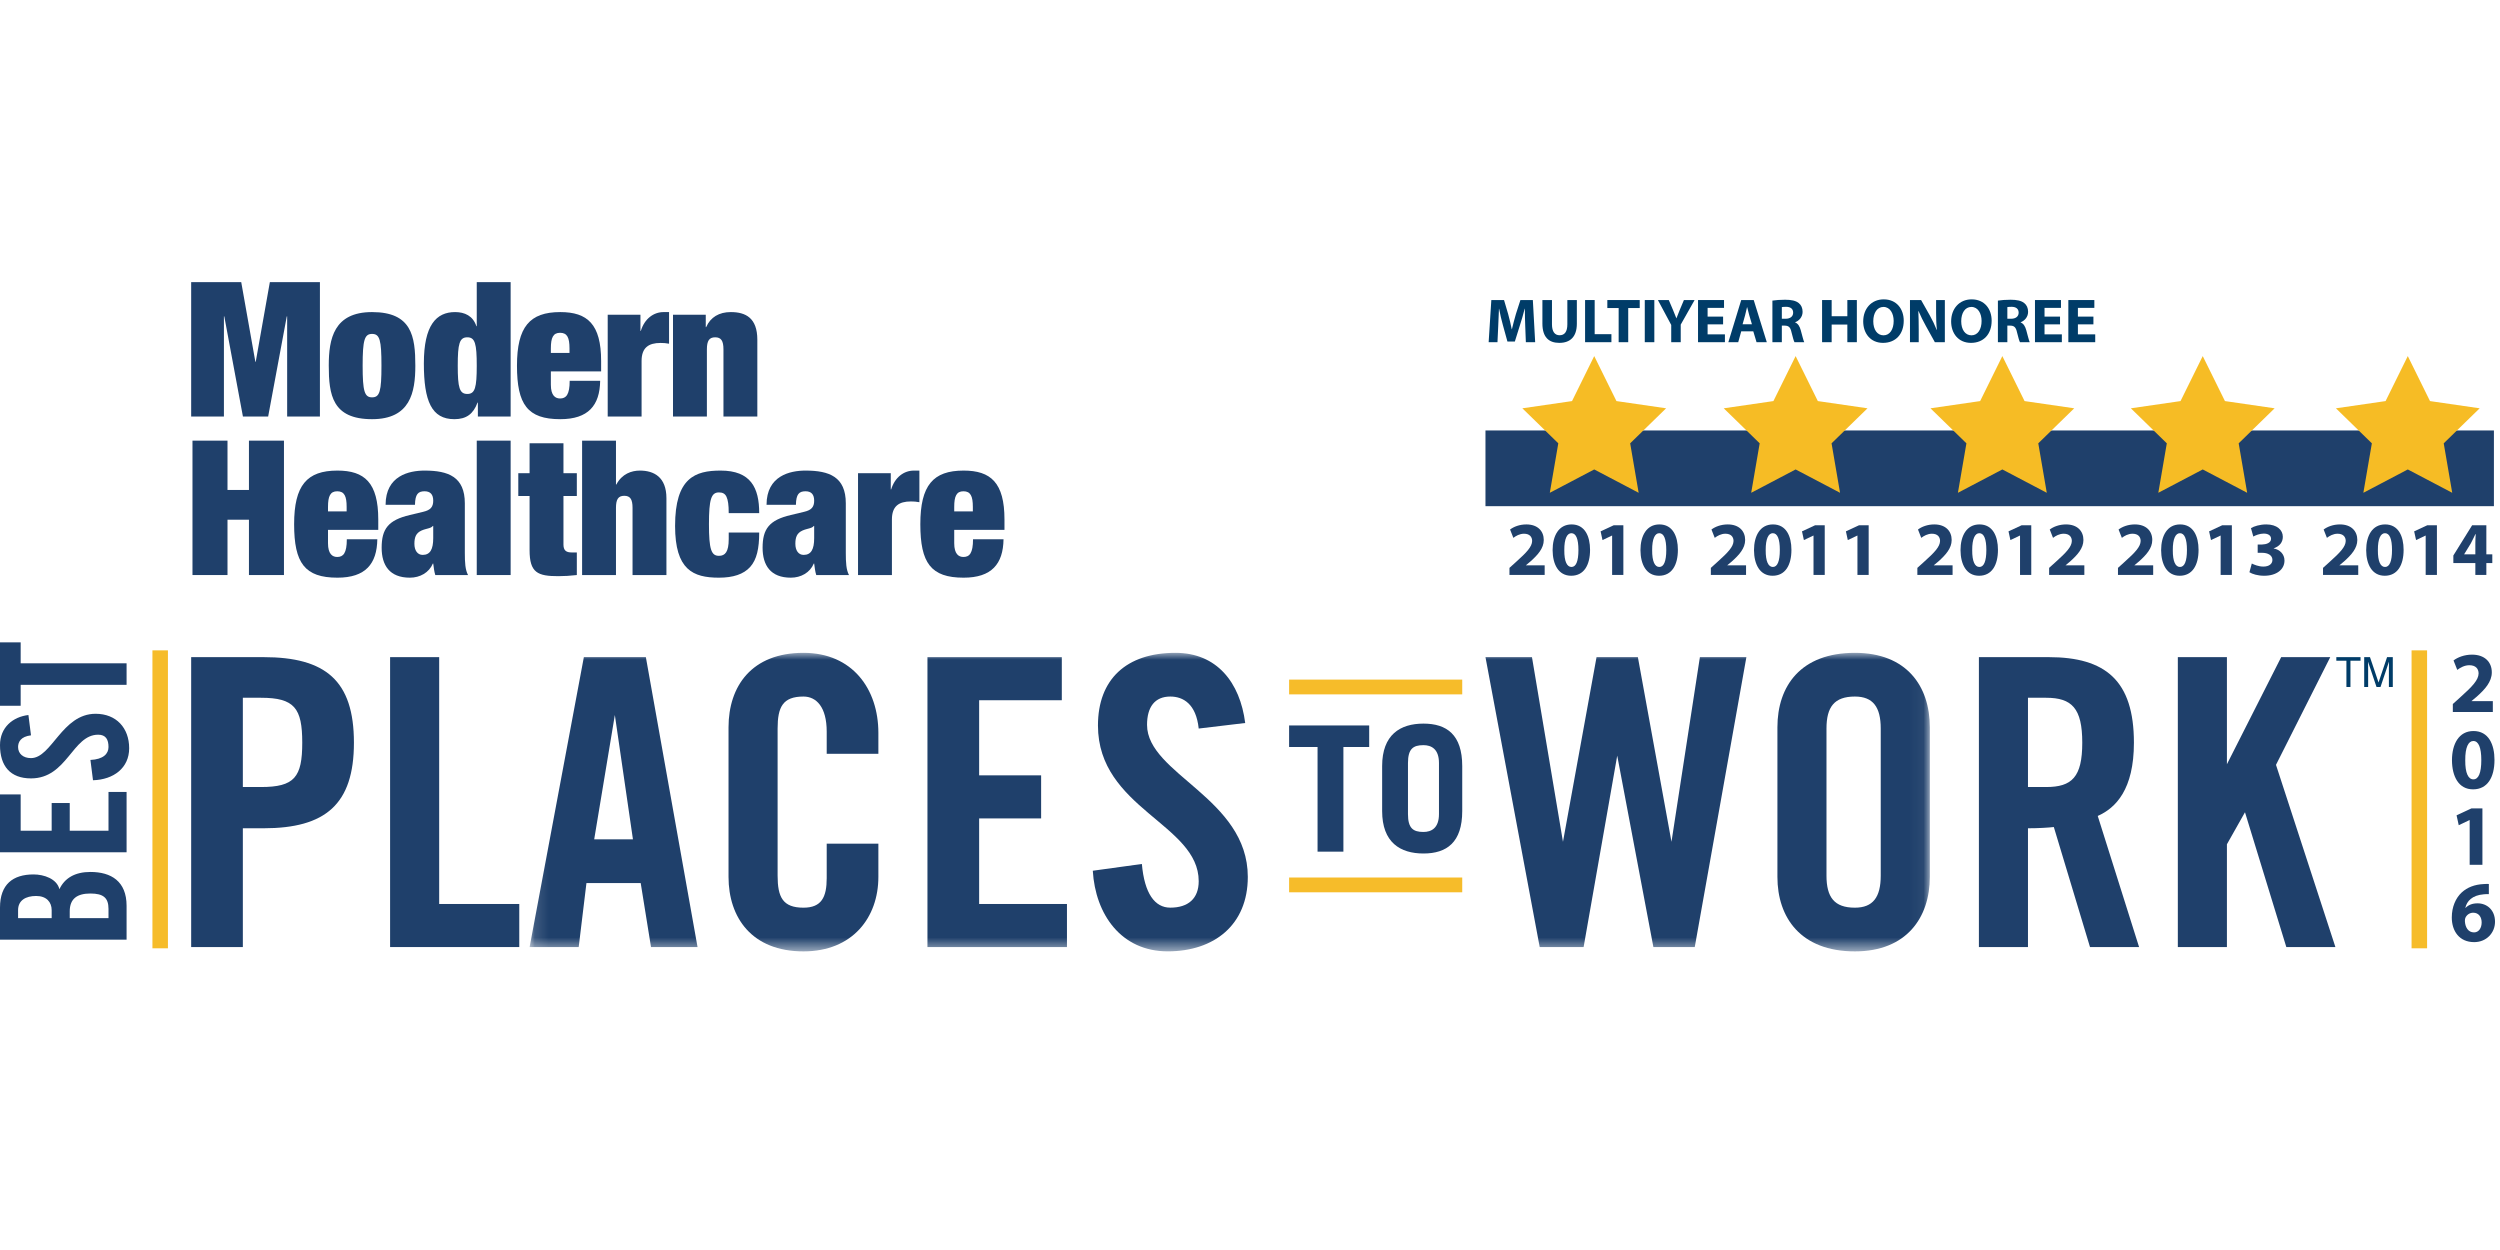 <?xml version="1.0" encoding="UTF-8" standalone="no"?>
<svg width="180px" height="90px" viewBox="0 0 180 90" version="1.1" xmlns="http://www.w3.org/2000/svg" xmlns:xlink="http://www.w3.org/1999/xlink">
    <!-- Generator: Sketch 39.1 (31720) - http://www.bohemiancoding.com/sketch -->
    <title>BP2W16-logo_10_11_12_13_14_16OL</title>
    <desc>Created with Sketch.</desc>
    <defs>
        <polygon id="path-1" points="0.132 21.47 100.948 21.47 100.948 0.004 0.132 0.004 0.132 21.47"></polygon>
    </defs>
    <g id="Page-1" stroke="none" stroke-width="1" fill="none" fill-rule="evenodd">
        <g id="BP2W16-logo_10_11_12_13_14_16OL" transform="translate(0, 20)">
            <polygon id="Fill-1" fill="#1F406B" points="106.954 16.445 179.562 16.445 179.562 10.993 106.954 10.993"></polygon>
            <path d="M17.485,36.666 L18.787,36.666 C21.205,36.666 21.762,35.958 21.762,33.474 C21.762,30.993 21.205,30.239 18.787,30.239 L17.485,30.239 L17.485,36.666 L17.485,36.666 Z M13.764,48.188 L13.764,27.314 L18.973,27.314 C23.437,27.314 25.483,28.999 25.483,33.474 C25.483,37.907 23.437,39.636 18.973,39.636 L17.485,39.636 L17.485,48.188 L13.764,48.188 L13.764,48.188 Z" id="Fill-2" fill="#1F406B"></path>
            <polyline id="Fill-3" fill="#1F406B" points="28.087 48.188 28.087 27.314 31.621 27.314 31.621 45.087 37.388 45.087 37.388 48.188 28.087 48.188"></polyline>
            <g id="Group-11" transform="translate(38, 27)">
                <mask id="mask-2" fill="white">
                    <use xlink:href="#path-1"></use>
                </mask>
                <g id="Clip-5"></g>
                <path d="M4.782,13.432 L7.572,13.432 L6.269,4.48 L4.782,13.432 L4.782,13.432 Z M3.666,21.189 L0.132,21.189 L4.038,0.314 L8.502,0.314 L12.223,21.189 L8.873,21.189 L8.13,16.579 L4.224,16.579 L3.666,21.189 L3.666,21.189 Z" id="Fill-4" fill="#1F406B" mask="url(#mask-2)"></path>
                <path d="M21.523,7.272 L21.523,5.676 C21.523,3.904 20.777,3.151 19.849,3.151 C18.36,3.151 17.988,3.904 17.988,5.455 L17.988,16.047 C17.988,17.598 18.36,18.353 19.849,18.353 C21.15,18.353 21.523,17.598 21.523,16.226 L21.523,13.744 L25.243,13.744 L25.243,16.137 C25.243,19.061 23.383,21.5 19.849,21.5 C16.128,21.5 14.454,19.061 14.454,16.137 L14.454,5.367 C14.454,2.397 16.128,0.004 19.849,0.004 C23.383,0.004 25.243,2.619 25.243,5.766 L25.243,7.272 L21.523,7.272" id="Fill-6" fill="#1F406B" mask="url(#mask-2)"></path>
                <polyline id="Fill-7" fill="#1F406B" mask="url(#mask-2)" points="28.777 21.189 28.777 0.315 38.45 0.315 38.45 3.417 32.498 3.417 32.498 8.825 36.961 8.825 36.961 11.926 32.498 11.926 32.498 18.087 38.821 18.087 38.821 21.189 28.777 21.189"></polyline>
                <path d="M48.307,5.455 C48.12,3.683 47.191,3.151 46.261,3.151 C45.145,3.151 44.587,3.904 44.587,5.189 C44.587,8.735 51.842,10.463 51.842,16.137 C51.842,19.593 49.423,21.498 46.074,21.498 C42.727,21.498 40.867,18.84 40.681,15.693 L44.215,15.206 C44.401,17.333 45.145,18.351 46.261,18.351 C47.562,18.351 48.307,17.687 48.307,16.447 C48.307,12.325 41.053,11.218 41.053,5.234 C41.053,1.909 43.099,0.004 46.633,0.004 C49.609,0.004 51.282,2.131 51.654,5.056 L48.307,5.455" id="Fill-8" fill="#1F406B" mask="url(#mask-2)"></path>
                <polyline id="Fill-9" fill="#1F406B" mask="url(#mask-2)" points="76.951 0.314 79.927 0.314 82.347 13.61 84.392 0.314 87.74 0.314 84.022 21.189 81.044 21.189 78.44 7.406 76.02 21.189 72.859 21.189 68.954 0.314 72.302 0.314 74.534 13.61 76.951 0.314"></polyline>
                <path d="M93.507,16.047 C93.507,17.598 94.065,18.353 95.552,18.353 C96.855,18.353 97.413,17.598 97.413,16.047 L97.413,5.455 C97.413,3.904 96.855,3.151 95.552,3.151 C94.065,3.151 93.507,3.904 93.507,5.455 L93.507,16.047 L93.507,16.047 Z M89.974,5.366 C89.974,2.397 91.647,0.004 95.552,0.004 C99.275,0.004 100.948,2.397 100.948,5.366 L100.948,16.137 C100.948,19.061 99.275,21.5 95.552,21.5 C91.647,21.5 89.974,19.061 89.974,16.137 L89.974,5.366 L89.974,5.366 Z" id="Fill-10" fill="#1F406B" mask="url(#mask-2)"></path>
            </g>
            <path d="M146.014,36.666 L147.317,36.666 C149.177,36.666 149.923,35.958 149.923,33.474 C149.923,30.993 149.177,30.239 147.317,30.239 L146.014,30.239 L146.014,36.666 L146.014,36.666 Z M146.014,48.188 L142.481,48.188 L142.481,27.314 L147.504,27.314 C151.595,27.314 153.642,28.999 153.642,33.474 C153.642,36.843 152.339,38.172 151.037,38.749 L154.014,48.188 L150.48,48.188 L147.875,39.546 C147.504,39.59 146.759,39.636 146.014,39.636 L146.014,48.188 L146.014,48.188 Z" id="Fill-12" fill="#1F406B"></path>
            <polyline id="Fill-13" fill="#1F406B" points="156.804 48.188 156.804 27.314 160.338 27.314 160.338 35.026 164.245 27.314 167.778 27.314 163.871 35.07 168.149 48.188 164.615 48.188 161.639 38.482 160.338 40.788 160.338 48.188 156.804 48.188"></polyline>
            <polyline id="Fill-14" fill="#1F406B" points="98.582 32.233 98.582 33.784 96.725 33.784 96.725 41.319 94.864 41.319 94.864 33.784 92.816 33.784 92.816 32.233 98.582 32.233"></polyline>
            <path d="M101.374,38.615 C101.374,39.636 101.745,39.901 102.489,39.901 C103.047,39.901 103.606,39.636 103.606,38.615 L103.606,34.937 C103.606,33.917 103.047,33.651 102.489,33.651 C101.745,33.651 101.374,33.917 101.374,34.937 L101.374,38.615 L101.374,38.615 Z M99.514,35.158 C99.514,32.898 100.816,32.1 102.489,32.1 C104.164,32.1 105.281,32.898 105.281,35.158 L105.281,38.395 C105.281,40.656 104.164,41.452 102.489,41.452 C100.816,41.452 99.514,40.656 99.514,38.395 L99.514,35.158 L99.514,35.158 Z" id="Fill-15" fill="#1F406B"></path>
            <path d="M7.812,46.106 L7.812,45.441 C7.812,44.643 7.441,44.333 6.51,44.333 C5.58,44.333 5.021,44.687 5.021,45.618 L5.021,46.106 L7.812,46.106 L7.812,46.106 Z M3.72,46.106 L3.72,45.53 C3.72,44.953 3.348,44.51 2.604,44.51 C1.859,44.51 1.302,44.821 1.302,45.53 L1.302,46.106 L3.72,46.106 L3.72,46.106 Z M0,47.657 L0,45.353 C0,43.669 0.93,42.959 2.419,42.959 C3.162,42.959 4.092,43.27 4.278,44.023 C4.65,43.226 5.394,42.781 6.51,42.781 C7.998,42.781 9.114,43.447 9.114,45.219 L9.114,47.657 L0,47.657 L0,47.657 Z" id="Fill-16" fill="#1F406B"></path>
            <polyline id="Fill-17" fill="#1F406B" points="9.114 41.364 0 41.364 0 37.198 1.488 37.198 1.488 39.812 3.72 39.812 3.72 37.818 5.021 37.818 5.021 39.812 7.812 39.812 7.812 37.02 9.114 37.02 9.114 41.364"></polyline>
            <path d="M2.232,32.944 C1.488,33.032 1.302,33.431 1.302,33.784 C1.302,34.272 1.674,34.584 2.232,34.584 C3.72,34.584 4.465,31.392 6.883,31.392 C8.37,31.392 9.3,32.41 9.3,33.873 C9.3,35.291 8.184,36.135 6.696,36.178 L6.511,34.716 C7.441,34.672 7.812,34.272 7.812,33.784 C7.812,33.254 7.626,32.898 7.069,32.898 C5.209,32.898 4.837,36.045 2.232,36.045 C0.744,36.045 0,35.159 0,33.651 C0,32.367 0.93,31.613 2.046,31.481 L2.232,32.944" id="Fill-18" fill="#1F406B"></path>
            <polyline id="Fill-19" fill="#1F406B" points="1.488 29.308 1.488 30.815 0 30.815 0 26.25 1.488 26.25 1.488 27.758 9.114 27.758 9.114 29.308 1.488 29.308"></polyline>
            <polygon id="Fill-20" fill="#F6BC2A" points="92.816 44.245 105.281 44.245 105.281 43.181 92.816 43.181"></polygon>
            <polygon id="Fill-21" fill="#F6BC2A" points="92.816 29.995 105.281 29.995 105.281 28.931 92.816 28.931"></polygon>
            <polygon id="Fill-22" fill="#F6BC2A" points="10.975 48.278 12.091 48.278 12.091 26.826 10.975 26.826"></polygon>
            <polygon id="Fill-23" fill="#F6BC2A" points="173.633 48.278 174.75 48.278 174.75 26.826 173.633 26.826"></polygon>
            <polyline id="Fill-24" fill="#003C68" points="168.216 27.314 169.959 27.314 169.959 27.572 169.232 27.572 169.232 29.463 168.942 29.463 168.942 27.572 168.216 27.572 168.216 27.314"></polyline>
            <path d="M172,29.463 L172,28.195 C172,28.131 172.007,27.859 172.007,27.658 L172,27.658 L171.397,29.463 L171.109,29.463 L170.506,27.662 L170.499,27.662 C170.499,27.859 170.506,28.131 170.506,28.195 L170.506,29.463 L170.222,29.463 L170.222,27.314 L170.639,27.314 L171.252,29.131 L171.258,29.131 L171.869,27.314 L172.281,27.314 L172.281,29.463 L172,29.463" id="Fill-25" fill="#003C68"></path>
            <polyline id="Fill-26" fill="#1F406B" points="13.764 0.315 17.369 0.315 18.386 6.048 18.413 6.048 19.429 0.315 23.034 0.315 23.034 9.992 20.675 9.992 20.675 2.781 20.648 2.781 19.307 9.992 17.491 9.992 16.149 2.781 16.122 2.781 16.122 9.992 13.764 9.992 13.764 0.315"></polyline>
            <path d="M26.788,8.609 C27.343,8.609 27.465,8.175 27.465,6.332 C27.465,4.476 27.343,4.042 26.788,4.042 C26.245,4.042 26.11,4.476 26.11,6.332 C26.11,8.175 26.245,8.609 26.788,8.609 L26.788,8.609 Z M26.788,10.181 C23.928,10.181 23.671,8.433 23.671,6.319 C23.671,4.394 24.037,2.47 26.788,2.47 C29.647,2.47 29.904,4.218 29.904,6.332 C29.904,8.257 29.539,10.181 26.788,10.181 L26.788,10.181 Z" id="Fill-27" fill="#1F406B"></path>
            <path d="M33.648,8.365 C34.205,8.365 34.326,7.904 34.326,6.332 C34.326,4.747 34.205,4.286 33.648,4.286 C33.08,4.286 32.958,4.747 32.958,6.332 C32.958,7.904 33.08,8.365 33.648,8.365 L33.648,8.365 Z M34.326,0.315 L36.766,0.315 L36.766,9.992 L34.407,9.992 L34.407,8.989 L34.38,8.989 C34.082,9.802 33.581,10.181 32.714,10.181 C31.073,10.181 30.518,8.88 30.518,6.17 C30.518,3.405 31.413,2.47 32.767,2.47 C33.459,2.47 34.055,2.741 34.299,3.486 L34.326,3.486 L34.326,0.315 L34.326,0.315 Z" id="Fill-28" fill="#1F406B"></path>
            <path d="M41.004,5.085 C41.004,4.313 40.841,3.961 40.326,3.961 C39.825,3.961 39.662,4.313 39.662,5.085 L39.662,5.41 L41.004,5.41 L41.004,5.085 L41.004,5.085 Z M39.662,6.739 L39.662,7.701 C39.662,8.487 39.987,8.691 40.326,8.691 C40.76,8.691 41.017,8.419 41.017,7.417 L43.212,7.417 C43.185,9.191 42.358,10.181 40.34,10.181 C37.981,10.181 37.222,9.124 37.222,6.332 C37.222,3.527 38.144,2.47 40.34,2.47 C42.291,2.47 43.281,3.337 43.281,5.994 L43.281,6.739 L39.662,6.739 L39.662,6.739 Z" id="Fill-29" fill="#1F406B"></path>
            <path d="M43.755,2.659 L46.112,2.659 L46.112,3.825 L46.139,3.825 C46.41,2.945 47.061,2.47 47.779,2.47 L48.172,2.47 L48.172,4.747 C47.956,4.706 47.766,4.692 47.562,4.692 C46.695,4.692 46.194,5.031 46.194,5.994 L46.194,9.992 L43.755,9.992 L43.755,2.659" id="Fill-30" fill="#1F406B"></path>
            <path d="M48.456,2.659 L50.815,2.659 L50.815,3.554 L50.842,3.554 C51.154,2.836 51.778,2.47 52.617,2.47 C53.688,2.47 54.528,2.89 54.528,4.462 L54.528,9.992 L52.089,9.992 L52.089,5.154 C52.089,4.543 51.926,4.286 51.492,4.286 C51.059,4.286 50.896,4.543 50.896,5.154 L50.896,9.992 L48.456,9.992 L48.456,2.659" id="Fill-31" fill="#1F406B"></path>
            <polyline id="Fill-32" fill="#1F406B" points="13.859 11.726 16.38 11.726 16.38 15.277 17.924 15.277 17.924 11.726 20.445 11.726 20.445 21.403 17.924 21.403 17.924 17.419 16.38 17.419 16.38 21.403 13.859 21.403 13.859 11.726"></polyline>
            <path d="M24.958,16.497 C24.958,15.725 24.796,15.372 24.28,15.372 C23.779,15.372 23.616,15.725 23.616,16.497 L23.616,16.823 L24.958,16.823 L24.958,16.497 L24.958,16.497 Z M23.616,18.151 L23.616,19.113 C23.616,19.898 23.942,20.102 24.28,20.102 C24.714,20.102 24.971,19.831 24.971,18.828 L27.167,18.828 C27.14,20.604 26.313,21.593 24.294,21.593 C21.936,21.593 21.177,20.535 21.177,17.744 C21.177,14.938 22.099,13.882 24.294,13.882 C26.245,13.882 27.235,14.749 27.235,17.405 L27.235,18.151 L23.616,18.151 L23.616,18.151 Z" id="Fill-33" fill="#1F406B"></path>
            <path d="M31.192,18.747 L31.192,17.866 L31.165,17.866 C31.029,18.055 30.691,18.042 30.338,18.204 C29.959,18.381 29.837,18.666 29.837,19.154 C29.837,19.641 30.067,19.953 30.433,19.953 C30.975,19.953 31.192,19.546 31.192,18.747 L31.192,18.747 Z M31.341,21.403 C31.259,21.145 31.233,20.875 31.192,20.576 L31.165,20.576 C30.893,21.227 30.243,21.593 29.512,21.593 C28.047,21.593 27.479,20.698 27.479,19.438 C27.479,18.082 27.953,17.446 29.512,17.08 L30.474,16.849 C31.002,16.727 31.192,16.497 31.192,16.05 C31.192,15.602 30.988,15.372 30.569,15.372 C30.108,15.372 29.891,15.575 29.878,16.348 L27.763,16.348 C27.763,14.248 29.457,13.882 30.569,13.882 C32.276,13.882 33.468,14.329 33.468,16.239 L33.468,19.817 C33.468,20.495 33.495,21.023 33.699,21.403 L31.341,21.403 L31.341,21.403 Z" id="Fill-34" fill="#1F406B"></path>
            <polygon id="Fill-35" fill="#1F406B" points="34.326 21.403 36.766 21.403 36.766 11.726 34.326 11.726"></polygon>
            <path d="M37.317,14.071 L38.13,14.071 L38.13,11.916 L40.569,11.916 L40.569,14.071 L41.532,14.071 L41.532,15.711 L40.569,15.711 L40.569,19.207 C40.569,19.628 40.76,19.776 41.153,19.776 L41.532,19.776 L41.532,21.403 C41.084,21.457 40.611,21.484 40.204,21.484 C38.713,21.484 38.13,21.241 38.13,19.614 L38.13,15.711 L37.317,15.711 L37.317,14.071" id="Fill-36" fill="#1F406B"></path>
            <path d="M41.911,11.726 L44.35,11.726 L44.35,14.884 L44.377,14.884 C44.785,14.112 45.475,13.882 46.072,13.882 C47.075,13.882 47.983,14.342 47.983,15.873 L47.983,21.403 L45.543,21.403 L45.543,16.565 C45.543,15.955 45.38,15.697 44.947,15.697 C44.513,15.697 44.35,15.955 44.35,16.565 L44.35,21.403 L41.911,21.403 L41.911,11.726" id="Fill-37" fill="#1F406B"></path>
            <path d="M52.468,16.944 C52.468,16.348 52.414,15.995 52.306,15.765 C52.197,15.535 52.021,15.454 51.764,15.454 C51.208,15.454 51.045,15.941 51.045,17.744 C51.045,19.546 51.208,20.02 51.764,20.02 C52.211,20.02 52.468,19.736 52.468,18.814 L52.468,18.34 L54.663,18.34 C54.663,19.492 54.487,20.291 54.013,20.82 C53.538,21.349 52.78,21.593 51.764,21.593 C49.893,21.593 48.606,21.023 48.606,17.866 C48.606,14.396 50.056,13.882 51.885,13.882 C54.053,13.882 54.663,15.115 54.663,16.944 L52.468,16.944" id="Fill-38" fill="#1F406B"></path>
            <path d="M58.62,18.747 L58.62,17.866 L58.593,17.866 C58.458,18.055 58.119,18.042 57.767,18.204 C57.387,18.381 57.266,18.666 57.266,19.154 C57.266,19.641 57.496,19.953 57.861,19.953 C58.404,19.953 58.62,19.546 58.62,18.747 L58.62,18.747 Z M58.77,21.403 C58.688,21.145 58.661,20.875 58.62,20.576 L58.593,20.576 C58.322,21.227 57.672,21.593 56.94,21.593 C55.477,21.593 54.907,20.698 54.907,19.438 C54.907,18.082 55.382,17.446 56.94,17.08 L57.903,16.849 C58.431,16.727 58.62,16.497 58.62,16.05 C58.62,15.602 58.417,15.372 57.997,15.372 C57.536,15.372 57.319,15.575 57.306,16.348 L55.191,16.348 C55.191,14.248 56.886,13.882 57.997,13.882 C59.705,13.882 60.898,14.329 60.898,16.239 L60.898,19.817 C60.898,20.495 60.925,21.023 61.127,21.403 L58.77,21.403 L58.77,21.403 Z" id="Fill-39" fill="#1F406B"></path>
            <path d="M61.778,14.071 L64.136,14.071 L64.136,15.237 L64.163,15.237 C64.434,14.356 65.085,13.882 65.803,13.882 L66.196,13.882 L66.196,16.159 C65.98,16.117 65.79,16.104 65.587,16.104 C64.719,16.104 64.218,16.443 64.218,17.405 L64.218,21.403 L61.778,21.403 L61.778,14.071" id="Fill-40" fill="#1F406B"></path>
            <path d="M70.045,16.497 C70.045,15.725 69.882,15.372 69.368,15.372 C68.866,15.372 68.704,15.725 68.704,16.497 L68.704,16.823 L70.045,16.823 L70.045,16.497 L70.045,16.497 Z M68.704,18.151 L68.704,19.113 C68.704,19.898 69.028,20.102 69.368,20.102 C69.801,20.102 70.058,19.831 70.058,18.828 L72.254,18.828 C72.227,20.604 71.4,21.593 69.38,21.593 C67.023,21.593 66.264,20.535 66.264,17.744 C66.264,14.938 67.186,13.882 69.38,13.882 C71.332,13.882 72.322,14.749 72.322,17.405 L72.322,18.151 L68.704,18.151 L68.704,18.151 Z" id="Fill-41" fill="#1F406B"></path>
            <path d="M176.604,31.264 L176.604,30.689 L177.129,30.215 C178.016,29.421 178.447,28.965 178.459,28.49 C178.459,28.159 178.26,27.896 177.791,27.896 C177.441,27.896 177.135,28.072 176.923,28.233 L176.654,27.552 C176.96,27.322 177.435,27.134 177.985,27.134 C178.904,27.134 179.41,27.672 179.41,28.409 C179.41,29.09 178.916,29.634 178.328,30.158 L177.953,30.471 L177.953,30.483 L179.484,30.483 L179.484,31.264 L176.604,31.264" id="Fill-42" fill="#1F406B"></path>
            <path d="M177.498,34.74 C177.491,35.67 177.716,36.114 178.085,36.114 C178.453,36.114 178.654,35.652 178.654,34.727 C178.654,33.828 178.459,33.352 178.078,33.352 C177.728,33.352 177.491,33.796 177.498,34.74 L177.498,34.74 Z M179.603,34.715 C179.603,35.971 179.097,36.833 178.06,36.833 C177.01,36.833 176.548,35.889 176.542,34.74 C176.542,33.565 177.041,32.634 178.091,32.634 C179.179,32.634 179.603,33.602 179.603,34.715 L179.603,34.715 Z" id="Fill-43" fill="#1F406B"></path>
            <polyline id="Fill-44" fill="#1F406B" points="177.816 39.046 177.804 39.046 177.029 39.415 176.873 38.703 177.947 38.203 178.734 38.203 178.734 42.264 177.816 42.264 177.816 39.046"></polyline>
            <path d="M178.679,46.414 C178.679,46.039 178.478,45.715 178.072,45.715 C177.816,45.715 177.603,45.871 177.51,46.077 C177.485,46.127 177.472,46.202 177.472,46.315 C177.491,46.745 177.697,47.133 178.129,47.133 C178.466,47.133 178.679,46.827 178.679,46.414 L178.679,46.414 Z M179.197,44.377 C179.091,44.371 178.978,44.377 178.828,44.39 C177.985,44.459 177.61,44.89 177.504,45.365 L177.523,45.365 C177.722,45.158 178.004,45.04 178.385,45.04 C179.066,45.04 179.641,45.521 179.641,46.364 C179.641,47.17 179.022,47.833 178.141,47.833 C177.06,47.833 176.529,47.027 176.529,46.059 C176.529,45.296 176.81,44.658 177.248,44.252 C177.654,43.884 178.179,43.684 178.816,43.653 C178.991,43.64 179.103,43.64 179.197,43.647 L179.197,44.377 L179.197,44.377 Z" id="Fill-45" fill="#1F406B"></path>
            <path d="M109.817,3.476 C109.803,3.111 109.79,2.671 109.79,2.229 L109.776,2.229 C109.681,2.616 109.555,3.049 109.439,3.404 L109.07,4.588 L108.534,4.588 L108.21,3.413 C108.111,3.058 108.007,2.625 107.935,2.229 L107.925,2.229 C107.908,2.639 107.894,3.107 107.872,3.485 L107.818,4.638 L107.183,4.638 L107.376,1.603 L108.29,1.603 L108.588,2.616 C108.682,2.967 108.776,3.345 108.844,3.701 L108.858,3.701 C108.943,3.35 109.046,2.95 109.145,2.612 L109.47,1.603 L110.365,1.603 L110.532,4.638 L109.862,4.638 L109.817,3.476" id="Fill-46" fill="#003C68"></path>
            <path d="M111.742,1.603 L111.742,3.35 C111.742,3.873 111.94,4.138 112.291,4.138 C112.651,4.138 112.849,3.885 112.849,3.35 L112.849,1.603 L113.533,1.603 L113.533,3.305 C113.533,4.242 113.061,4.687 112.269,4.687 C111.503,4.687 111.053,4.264 111.053,3.296 L111.053,1.603 L111.742,1.603" id="Fill-47" fill="#003C68"></path>
            <polyline id="Fill-48" fill="#003C68" points="114.126 1.603 114.816 1.603 114.816 4.061 116.022 4.061 116.022 4.638 114.126 4.638 114.126 1.603"></polyline>
            <polyline id="Fill-49" fill="#003C68" points="116.543 2.179 115.728 2.179 115.728 1.603 118.06 1.603 118.06 2.179 117.232 2.179 117.232 4.638 116.543 4.638 116.543 2.179"></polyline>
            <polygon id="Fill-50" fill="#003C68" points="118.424 4.638 119.112 4.638 119.112 1.603 118.424 1.603"></polygon>
            <path d="M120.328,4.638 L120.328,3.395 L119.369,1.603 L120.152,1.603 L120.463,2.333 C120.557,2.553 120.621,2.716 120.697,2.913 L120.706,2.913 C120.773,2.724 120.845,2.549 120.935,2.333 L121.242,1.603 L122.011,1.603 L121.012,3.373 L121.012,4.638 L120.328,4.638" id="Fill-51" fill="#003C68"></path>
            <polyline id="Fill-52" fill="#003C68" points="124.063 3.354 122.947 3.354 122.947 4.074 124.194 4.074 124.194 4.638 122.258 4.638 122.258 1.603 124.13 1.603 124.13 2.167 122.947 2.167 122.947 2.796 124.063 2.796 124.063 3.354"></polyline>
            <path d="M126.138,3.345 L125.948,2.702 C125.894,2.522 125.841,2.296 125.796,2.116 L125.787,2.116 C125.742,2.296 125.696,2.526 125.647,2.702 L125.466,3.345 L126.138,3.345 L126.138,3.345 Z M125.368,3.858 L125.152,4.638 L124.441,4.638 L125.368,1.603 L126.268,1.603 L127.209,4.638 L126.471,4.638 L126.237,3.858 L125.368,3.858 L125.368,3.858 Z" id="Fill-53" fill="#003C68"></path>
            <path d="M128.292,2.95 L128.562,2.95 C128.905,2.95 129.107,2.779 129.107,2.513 C129.107,2.233 128.918,2.094 128.603,2.09 C128.436,2.09 128.342,2.103 128.292,2.112 L128.292,2.95 L128.292,2.95 Z M127.613,1.644 C127.834,1.608 128.162,1.581 128.527,1.581 C128.976,1.581 129.292,1.649 129.508,1.819 C129.688,1.964 129.787,2.175 129.787,2.454 C129.787,2.841 129.512,3.107 129.251,3.201 L129.251,3.215 C129.463,3.3 129.58,3.503 129.656,3.782 C129.751,4.125 129.845,4.521 129.904,4.638 L129.202,4.638 C129.153,4.552 129.081,4.304 128.99,3.93 C128.91,3.553 128.779,3.449 128.5,3.445 L128.292,3.445 L128.292,4.638 L127.613,4.638 L127.613,1.644 L127.613,1.644 Z" id="Fill-54" fill="#003C68"></path>
            <polyline id="Fill-55" fill="#003C68" points="131.879 1.603 131.879 2.769 133.009 2.769 133.009 1.603 133.693 1.603 133.693 4.638 133.009 4.638 133.009 3.368 131.879 3.368 131.879 4.638 131.19 4.638 131.19 1.603 131.879 1.603"></polyline>
            <path d="M134.876,3.13 C134.876,3.724 135.155,4.143 135.614,4.143 C136.078,4.143 136.344,3.701 136.344,3.111 C136.344,2.567 136.083,2.099 135.61,2.099 C135.146,2.099 134.876,2.54 134.876,3.13 L134.876,3.13 Z M137.069,3.089 C137.069,4.083 136.465,4.687 135.578,4.687 C134.678,4.687 134.151,4.008 134.151,3.143 C134.151,2.233 134.732,1.554 135.628,1.554 C136.56,1.554 137.069,2.252 137.069,3.089 L137.069,3.089 Z" id="Fill-56" fill="#003C68"></path>
            <path d="M137.518,4.638 L137.518,1.603 L138.319,1.603 L138.948,2.716 C139.129,3.035 139.309,3.413 139.444,3.755 L139.457,3.755 C139.412,3.354 139.399,2.945 139.399,2.49 L139.399,1.603 L140.029,1.603 L140.029,4.638 L139.309,4.638 L138.661,3.467 C138.481,3.143 138.282,2.752 138.134,2.396 L138.12,2.401 C138.138,2.801 138.148,3.228 138.148,3.724 L138.148,4.638 L137.518,4.638" id="Fill-57" fill="#003C68"></path>
            <path d="M141.208,3.13 C141.208,3.724 141.487,4.143 141.946,4.143 C142.41,4.143 142.674,3.701 142.674,3.111 C142.674,2.567 142.414,2.099 141.941,2.099 C141.477,2.099 141.208,2.54 141.208,3.13 L141.208,3.13 Z M143.399,3.089 C143.399,4.083 142.797,4.687 141.91,4.687 C141.009,4.687 140.482,4.008 140.482,3.143 C140.482,2.233 141.064,1.554 141.959,1.554 C142.891,1.554 143.399,2.252 143.399,3.089 L143.399,3.089 Z" id="Fill-58" fill="#003C68"></path>
            <path d="M144.529,2.95 L144.798,2.95 C145.141,2.95 145.343,2.779 145.343,2.513 C145.343,2.233 145.154,2.094 144.839,2.09 C144.673,2.09 144.578,2.103 144.529,2.112 L144.529,2.95 L144.529,2.95 Z M143.849,1.644 C144.07,1.608 144.398,1.581 144.762,1.581 C145.213,1.581 145.528,1.649 145.744,1.819 C145.924,1.964 146.023,2.175 146.023,2.454 C146.023,2.841 145.749,3.107 145.487,3.201 L145.487,3.215 C145.699,3.3 145.816,3.503 145.893,3.782 C145.987,4.125 146.082,4.521 146.14,4.638 L145.438,4.638 C145.388,4.552 145.316,4.304 145.226,3.93 C145.145,3.553 145.014,3.449 144.736,3.445 L144.529,3.445 L144.529,4.638 L143.849,4.638 L143.849,1.644 L143.849,1.644 Z" id="Fill-59" fill="#003C68"></path>
            <polyline id="Fill-60" fill="#003C68" points="148.322 3.354 147.206 3.354 147.206 4.074 148.453 4.074 148.453 4.638 146.518 4.638 146.518 1.603 148.39 1.603 148.39 2.167 147.206 2.167 147.206 2.796 148.322 2.796 148.322 3.354"></polyline>
            <polyline id="Fill-61" fill="#003C68" points="150.726 3.354 149.609 3.354 149.609 4.074 150.856 4.074 150.856 4.638 148.921 4.638 148.921 1.603 150.793 1.603 150.793 2.167 149.609 2.167 149.609 2.796 150.726 2.796 150.726 3.354"></polyline>
            <path d="M123.181,21.393 L123.181,20.887 L123.643,20.47 C124.424,19.77 124.803,19.369 124.814,18.951 C124.814,18.66 124.638,18.428 124.226,18.428 C123.918,18.428 123.648,18.582 123.462,18.726 L123.225,18.125 C123.495,17.922 123.912,17.758 124.397,17.758 C125.206,17.758 125.651,18.23 125.651,18.88 C125.651,19.479 125.216,19.957 124.699,20.419 L124.369,20.695 L124.369,20.706 L125.716,20.706 L125.716,21.393 L123.181,21.393" id="Fill-62" fill="#1F406B"></path>
            <path d="M127.13,19.611 C127.124,20.43 127.323,20.822 127.647,20.822 C127.972,20.822 128.148,20.414 128.148,19.6 C128.148,18.808 127.977,18.39 127.641,18.39 C127.334,18.39 127.124,18.78 127.13,19.611 L127.13,19.611 Z M128.983,19.589 C128.983,20.695 128.538,21.454 127.625,21.454 C126.701,21.454 126.294,20.623 126.288,19.611 C126.288,18.577 126.728,17.758 127.653,17.758 C128.609,17.758 128.983,18.61 128.983,19.589 L128.983,19.589 Z" id="Fill-63" fill="#1F406B"></path>
            <polyline id="Fill-64" fill="#1F406B" points="130.573 18.561 130.562 18.561 129.88 18.885 129.743 18.258 130.689 17.818 131.381 17.818 131.381 21.393 130.573 21.393 130.573 18.561"></polyline>
            <polyline id="Fill-65" fill="#1F406B" points="133.736 18.561 133.725 18.561 133.042 18.885 132.905 18.258 133.851 17.818 134.544 17.818 134.544 21.393 133.736 21.393 133.736 18.561"></polyline>
            <path d="M138.05,21.393 L138.05,20.887 L138.512,20.47 C139.293,19.77 139.673,19.369 139.684,18.951 C139.684,18.66 139.508,18.428 139.095,18.428 C138.787,18.428 138.518,18.582 138.331,18.726 L138.095,18.125 C138.364,17.922 138.782,17.758 139.266,17.758 C140.075,17.758 140.52,18.23 140.52,18.88 C140.52,19.479 140.085,19.957 139.569,20.419 L139.238,20.695 L139.238,20.706 L140.586,20.706 L140.586,21.393 L138.05,21.393" id="Fill-66" fill="#1F406B"></path>
            <path d="M141.999,19.611 C141.994,20.43 142.192,20.822 142.517,20.822 C142.841,20.822 143.017,20.414 143.017,19.6 C143.017,18.808 142.846,18.39 142.511,18.39 C142.203,18.39 141.994,18.78 141.999,19.611 L141.999,19.611 Z M143.853,19.589 C143.853,20.695 143.407,21.454 142.494,21.454 C141.571,21.454 141.163,20.623 141.157,19.611 C141.157,18.577 141.597,17.758 142.522,17.758 C143.479,17.758 143.853,18.61 143.853,19.589 L143.853,19.589 Z" id="Fill-67" fill="#1F406B"></path>
            <polyline id="Fill-68" fill="#1F406B" points="145.442 18.561 145.431 18.561 144.749 18.885 144.612 18.258 145.558 17.818 146.251 17.818 146.251 21.393 145.442 21.393 145.442 18.561"></polyline>
            <path d="M147.537,21.393 L147.537,20.887 L148,20.47 C148.78,19.77 149.161,19.369 149.172,18.951 C149.172,18.66 148.995,18.428 148.583,18.428 C148.275,18.428 148.005,18.582 147.818,18.726 L147.582,18.125 C147.851,17.922 148.269,17.758 148.754,17.758 C149.562,17.758 150.007,18.23 150.007,18.88 C150.007,19.479 149.573,19.957 149.056,20.419 L148.726,20.695 L148.726,20.706 L150.073,20.706 L150.073,21.393 L147.537,21.393" id="Fill-69" fill="#1F406B"></path>
            <path d="M152.494,21.393 L152.494,20.887 L152.956,20.47 C153.737,19.77 154.116,19.369 154.127,18.951 C154.127,18.66 153.951,18.428 153.538,18.428 C153.231,18.428 152.961,18.582 152.774,18.726 L152.537,18.125 C152.807,17.922 153.225,17.758 153.709,17.758 C154.518,17.758 154.964,18.23 154.964,18.88 C154.964,19.479 154.529,19.957 154.012,20.419 L153.681,20.695 L153.681,20.706 L155.029,20.706 L155.029,21.393 L152.494,21.393" id="Fill-70" fill="#1F406B"></path>
            <path d="M156.442,19.611 C156.437,20.43 156.635,20.822 156.959,20.822 C157.284,20.822 157.46,20.414 157.46,19.6 C157.46,18.808 157.29,18.39 156.954,18.39 C156.646,18.39 156.437,18.78 156.442,19.611 L156.442,19.611 Z M158.296,19.589 C158.296,20.695 157.851,21.454 156.938,21.454 C156.013,21.454 155.607,20.623 155.601,19.611 C155.601,18.577 156.041,17.758 156.965,17.758 C157.922,17.758 158.296,18.61 158.296,19.589 L158.296,19.589 Z" id="Fill-71" fill="#1F406B"></path>
            <polyline id="Fill-72" fill="#1F406B" points="159.886 18.561 159.875 18.561 159.192 18.885 159.055 18.258 160.001 17.818 160.694 17.818 160.694 21.393 159.886 21.393 159.886 18.561"></polyline>
            <path d="M162.13,20.573 C162.278,20.651 162.619,20.794 162.96,20.794 C163.394,20.794 163.614,20.584 163.614,20.315 C163.614,19.963 163.262,19.803 162.893,19.803 L162.553,19.803 L162.553,19.204 L162.877,19.204 C163.158,19.198 163.516,19.094 163.516,18.791 C163.516,18.577 163.339,18.418 162.988,18.418 C162.696,18.418 162.388,18.544 162.239,18.632 L162.069,18.027 C162.284,17.89 162.713,17.758 163.174,17.758 C163.939,17.758 164.363,18.159 164.363,18.648 C164.363,19.028 164.148,19.325 163.708,19.479 L163.708,19.49 C164.137,19.567 164.483,19.892 164.483,20.359 C164.483,20.991 163.928,21.454 163.02,21.454 C162.559,21.454 162.167,21.333 161.958,21.201 L162.13,20.573" id="Fill-73" fill="#1F406B"></path>
            <polyline id="Fill-74" fill="#F6BC25" points="129.285 5.638 130.884 8.878 134.46 9.398 131.872 11.919 132.483 15.481 129.285 13.8 126.086 15.481 126.697 11.919 124.109 9.398 127.686 8.878 129.285 5.638"></polyline>
            <path d="M108.681,21.393 L108.681,20.887 L109.143,20.47 C109.924,19.77 110.303,19.369 110.314,18.951 C110.314,18.66 110.138,18.428 109.726,18.428 C109.418,18.428 109.148,18.582 108.962,18.726 L108.725,18.125 C108.995,17.922 109.412,17.758 109.897,17.758 C110.706,17.758 111.151,18.23 111.151,18.88 C111.151,19.479 110.716,19.957 110.199,20.419 L109.869,20.695 L109.869,20.706 L111.216,20.706 L111.216,21.393 L108.681,21.393" id="Fill-75" fill="#1F406B"></path>
            <path d="M112.63,19.611 C112.624,20.43 112.823,20.822 113.147,20.822 C113.472,20.822 113.647,20.414 113.647,19.6 C113.647,18.808 113.477,18.39 113.141,18.39 C112.834,18.39 112.624,18.78 112.63,19.611 L112.63,19.611 Z M114.484,19.589 C114.484,20.695 114.038,21.454 113.125,21.454 C112.201,21.454 111.794,20.623 111.788,19.611 C111.788,18.577 112.228,17.758 113.153,17.758 C114.109,17.758 114.484,18.61 114.484,19.589 L114.484,19.589 Z" id="Fill-76" fill="#1F406B"></path>
            <polyline id="Fill-77" fill="#1F406B" points="116.073 18.561 116.062 18.561 115.38 18.885 115.243 18.258 116.189 17.818 116.882 17.818 116.882 21.393 116.073 21.393 116.073 18.561"></polyline>
            <path d="M118.955,19.611 C118.95,20.43 119.147,20.822 119.472,20.822 C119.796,20.822 119.972,20.414 119.972,19.6 C119.972,18.808 119.802,18.39 119.466,18.39 C119.159,18.39 118.95,18.78 118.955,19.611 L118.955,19.611 Z M120.808,19.589 C120.808,20.695 120.363,21.454 119.45,21.454 C118.526,21.454 118.119,20.623 118.113,19.611 C118.113,18.577 118.553,17.758 119.478,17.758 C120.434,17.758 120.808,18.61 120.808,19.589 L120.808,19.589 Z" id="Fill-78" fill="#1F406B"></path>
            <polyline id="Fill-79" fill="#F6BC25" points="114.784 5.638 116.384 8.878 119.96 9.398 117.372 11.919 117.983 15.481 114.784 13.8 111.586 15.481 112.197 11.919 109.609 9.398 113.186 8.878 114.784 5.638"></polyline>
            <polyline id="Fill-80" fill="#F6BC25" points="144.169 5.638 145.768 8.878 149.344 9.398 146.756 11.919 147.368 15.481 144.169 13.8 140.97 15.481 141.582 11.919 138.994 9.398 142.57 8.878 144.169 5.638"></polyline>
            <polyline id="Fill-81" fill="#F6BC25" points="158.597 5.638 160.196 8.878 163.773 9.398 161.185 11.919 161.796 15.481 158.597 13.8 155.399 15.481 156.01 11.919 153.422 9.398 156.998 8.878 158.597 5.638"></polyline>
            <path d="M167.257,21.393 L167.257,20.887 L167.72,20.47 C168.5,19.77 168.881,19.369 168.892,18.951 C168.892,18.66 168.715,18.428 168.303,18.428 C167.995,18.428 167.725,18.582 167.538,18.726 L167.302,18.125 C167.571,17.922 167.989,17.758 168.474,17.758 C169.282,17.758 169.727,18.23 169.727,18.88 C169.727,19.479 169.293,19.957 168.776,20.419 L168.446,20.695 L168.446,20.706 L169.793,20.706 L169.793,21.393 L167.257,21.393" id="Fill-82" fill="#1F406B"></path>
            <path d="M171.207,19.611 C171.201,20.43 171.399,20.822 171.724,20.822 C172.048,20.822 172.225,20.414 172.225,19.6 C172.225,18.808 172.054,18.39 171.718,18.39 C171.41,18.39 171.201,18.78 171.207,19.611 L171.207,19.611 Z M173.06,19.589 C173.06,20.695 172.614,21.454 171.702,21.454 C170.778,21.454 170.37,20.623 170.365,19.611 C170.365,18.577 170.805,17.758 171.729,17.758 C172.686,17.758 173.06,18.61 173.06,19.589 L173.06,19.589 Z" id="Fill-83" fill="#1F406B"></path>
            <polyline id="Fill-84" fill="#1F406B" points="174.649 18.561 174.638 18.561 173.957 18.885 173.819 18.258 174.766 17.818 175.458 17.818 175.458 21.393 174.649 21.393 174.649 18.561"></polyline>
            <path d="M178.225,19.913 L178.225,19.122 C178.225,18.907 178.236,18.687 178.252,18.456 L178.23,18.456 C178.114,18.687 178.021,18.896 177.9,19.122 L177.422,19.902 L177.422,19.913 L178.225,19.913 L178.225,19.913 Z M178.225,21.393 L178.225,20.541 L176.641,20.541 L176.641,19.996 L177.994,17.818 L179.017,17.818 L179.017,19.913 L179.446,19.913 L179.446,20.541 L179.017,20.541 L179.017,21.393 L178.225,21.393 L178.225,21.393 Z" id="Fill-85" fill="#1F406B"></path>
            <polyline id="Fill-86" fill="#F6BC25" points="173.361 5.638 174.96 8.878 178.536 9.398 175.948 11.919 176.56 15.481 173.361 13.8 170.162 15.481 170.774 11.919 168.186 9.398 171.762 8.878 173.361 5.638"></polyline>
        </g>
    </g>
</svg>